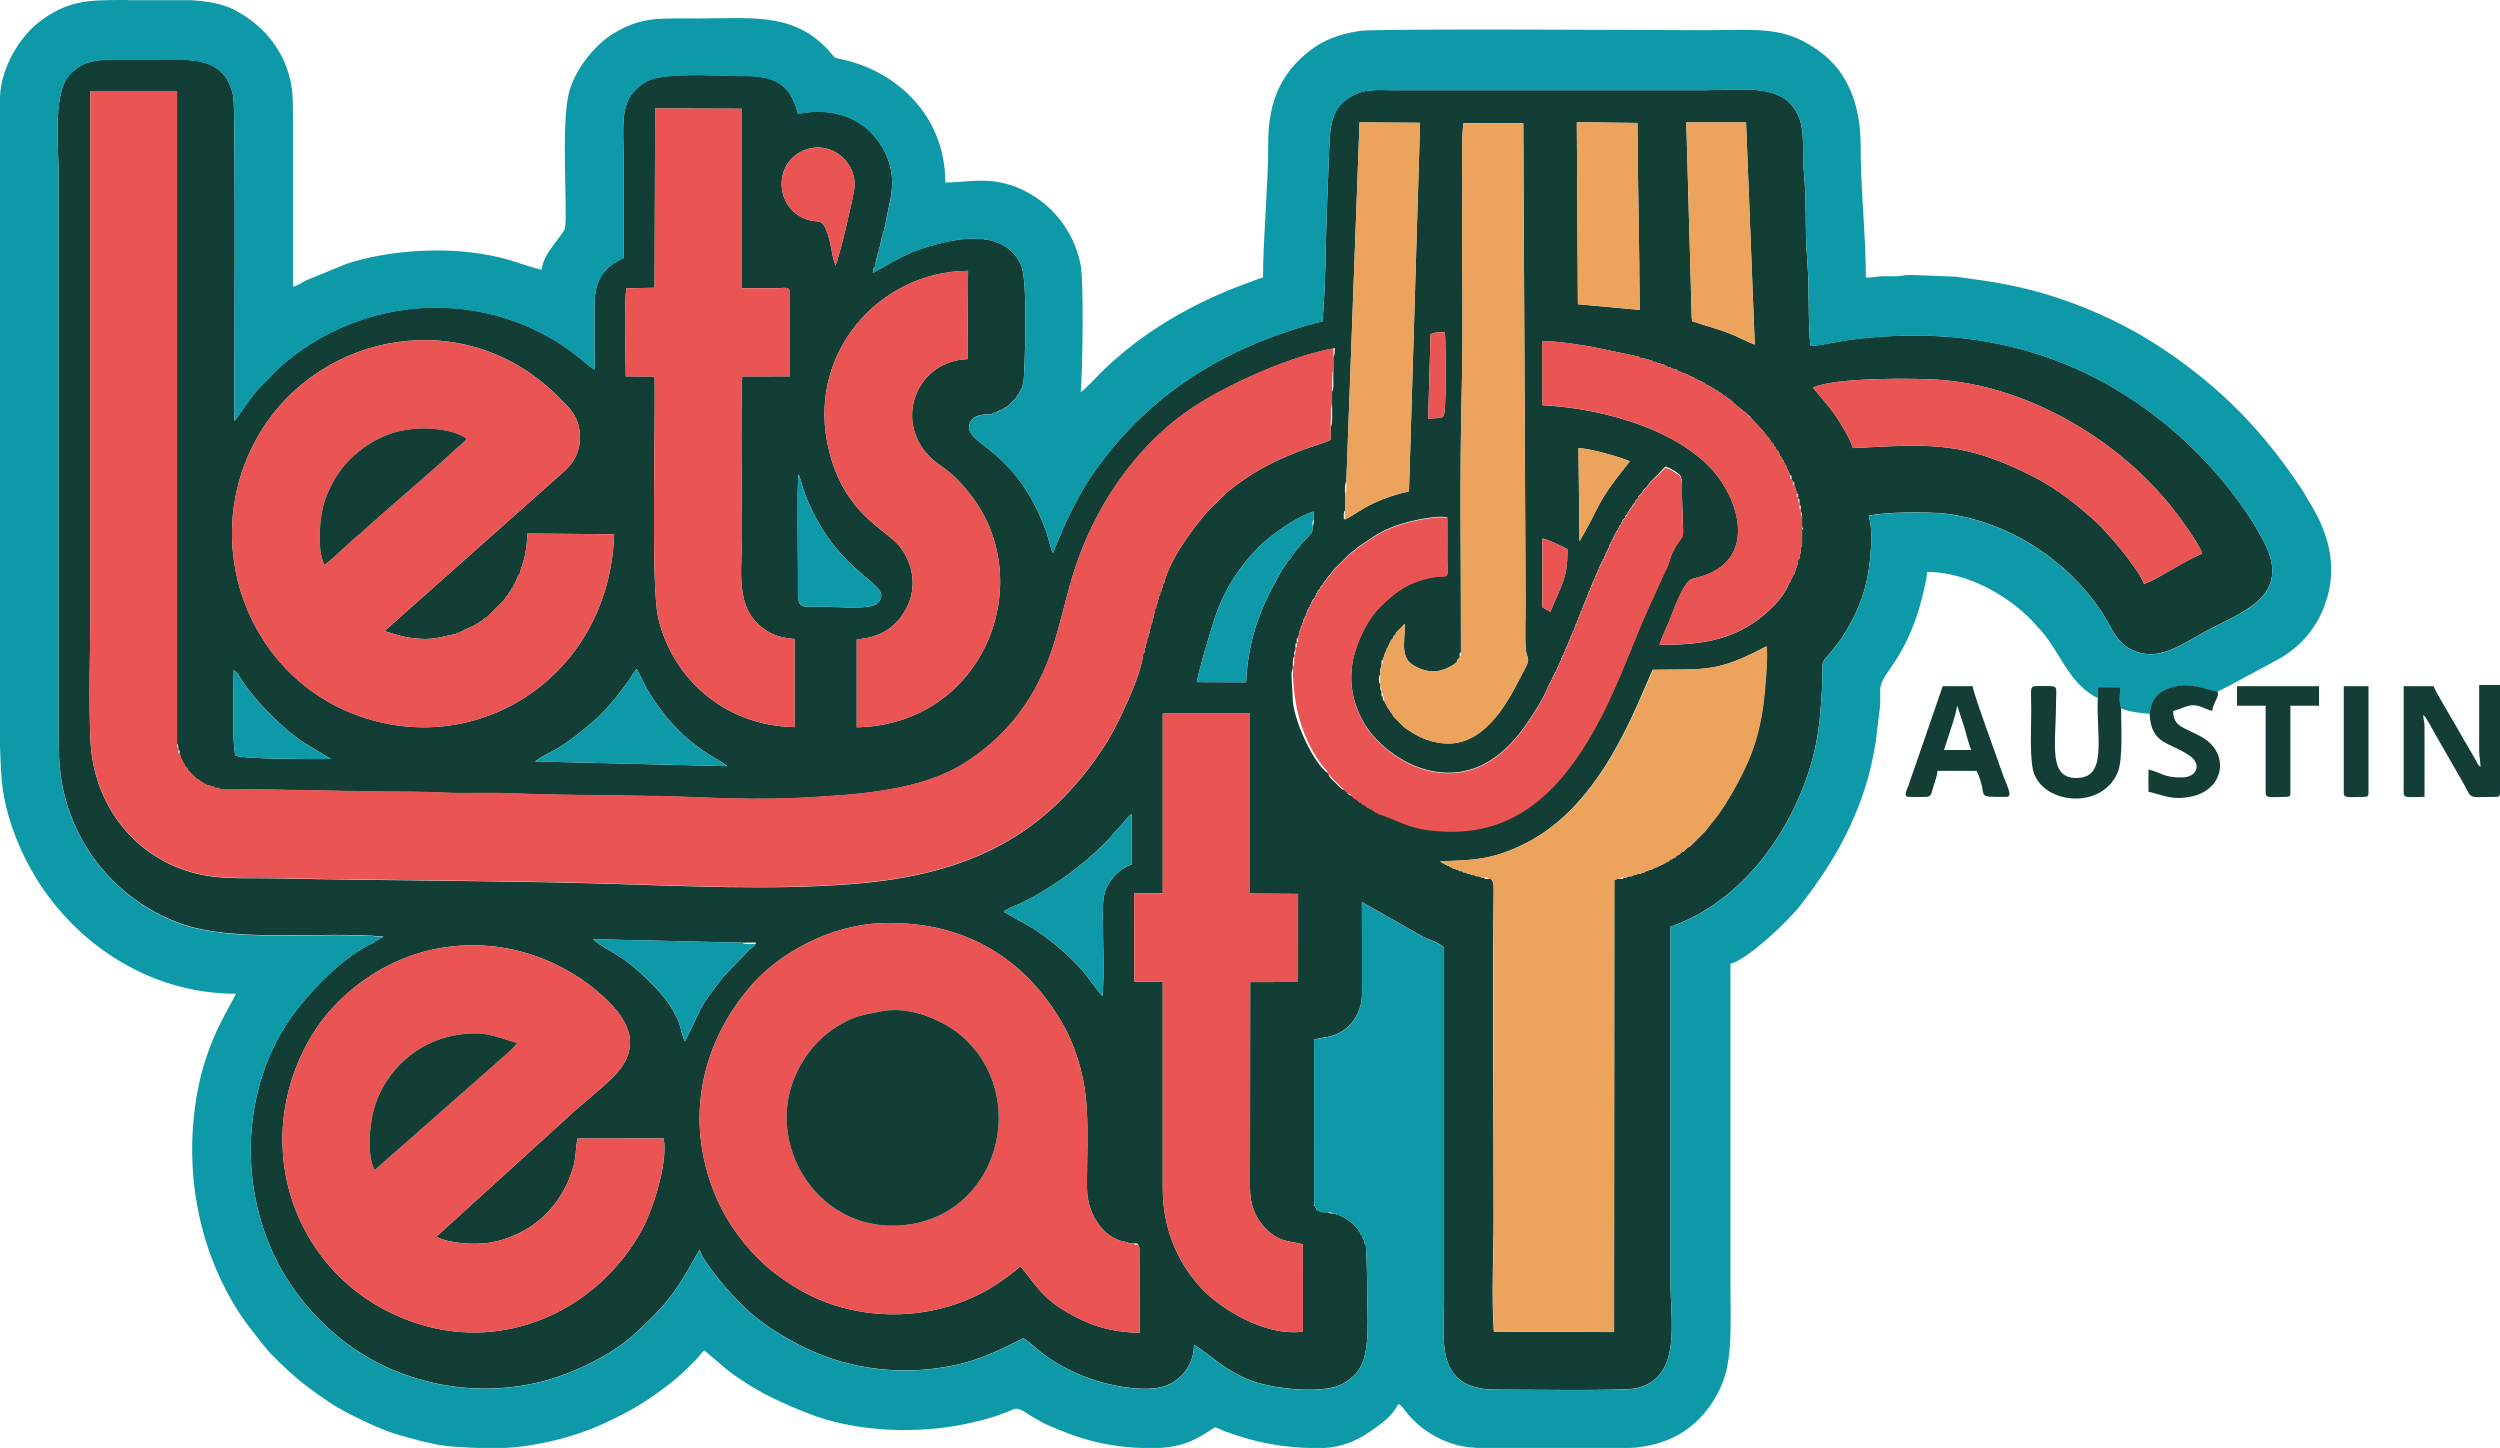 <?xml version="1.0" encoding="UTF-8"?> <svg xmlns="http://www.w3.org/2000/svg" xmlns:xlink="http://www.w3.org/1999/xlink" xmlns:xodm="http://www.corel.com/coreldraw/odm/2003" xml:space="preserve" width="188.918mm" height="109.415mm" version="1.1" style="shape-rendering:geometricPrecision; text-rendering:geometricPrecision; image-rendering:optimizeQuality; fill-rule:evenodd; clip-rule:evenodd" viewBox="0 0 191.614 110.977"> <defs> <style type="text/css"> .fil2 {fill:#EA5453} .fil3 {fill:#ECA35C} .fil1 {fill:#0E99A9} .fil0 {fill:#123E35} </style> </defs> <g id="Layer_x0020_1">  <g id="_850112544"> <path class="fil0" d="M86.426 95.207l0.1 0.1 0.399 0c0.482,0.002 0.186,-0.005 0.299,0.102 0.147,0.177 0.03,-0.056 0.105,0.218l0.027 6.528c-2.361,-0.055 -3.923,-0.617 -5.592,-1.588 -2.058,-1.198 -2.561,-2.373 -3.566,-3.516 -0.32,0.369 -1.466,1.162 -2.065,1.538 -4.218,2.649 -9.884,2.862 -14.31,0.561 -0.81,-0.421 -1.528,-0.899 -2.199,-1.39 -2.009,-1.47 -3.775,-3.72 -4.776,-6.101 -2.487,-5.918 -1.04,-11.938 2.915,-16.326 1.975,-2.191 5.772,-4.46 9.899,-4.58 6.433,-0.188 11.047,2.877 13.845,7.817 0.819,1.446 1.499,3.52 1.711,5.479 0.238,2.203 0.075,4.809 0.098,7.069 0.021,2.091 1.439,3.965 3.11,4.09zm-35.557 -7.946l0 0c0.349,1.99 -0.923,5.636 -1.65,6.971 -3.241,5.959 -10.228,9.469 -17.229,7.21 -9.248,-2.985 -13.131,-13.458 -8.178,-21.941 1.808,-3.097 5.557,-6.218 10.356,-6.903 5.512,-0.786 10.086,1.705 12.592,4.291 1.831,1.889 2.166,3.757 0.2,5.701 -0.841,0.832 -2.497,2.153 -3.446,3.042l-10.07 9.156c1.07,0.561 3.026,0.636 4.116,0.451 3.158,-0.538 5.569,-2.807 6.398,-5.873 0.201,-0.744 0.154,-1.412 0.308,-2.103l6.603 -0.002zm38.252 -32.571l0 0 0 13.774 -2.193 0 0.012 6.764 2.18 -0 0 15.889c0,3.442 1.452,6.066 3.106,7.772 1.268,1.308 4.641,3.575 7.639,3.174l-0.002 -6.695c-0.967,-0.26 -1.833,-0.114 -2.931,-1.287 -0.686,-0.733 -1.125,-1.671 -1.125,-3.064l0.015 -15.747 3.667 -0.002 0.003 -6.755 -3.685 -0.026 0 -13.797 -6.687 0.001zm-32.236 17.562l0 0 -11.464 -0.265c1.354,1.08 2.042,0.977 4.28,3.16 0.933,0.91 1.846,1.965 2.342,3.244 0.144,0.37 0.253,1.108 0.448,1.432 1.409,-2.748 0.875,-2.308 2.981,-4.989l1.956 -2.034c0.246,-0.224 0.29,-0.175 0.482,-0.447 0.054,-0.185 -0.007,-0.094 -0.407,-0.105 -0.197,-0.005 -0.415,0.005 -0.617,0.003zm20.023 -2.393l0 0c0.019,0.017 0.05,0.015 0.06,0.048l2.187 1.234c1.41,0.924 2.635,1.949 3.77,3.211 0.491,0.546 1.092,1.506 1.586,1.994 0.134,-1.871 0.022,-4.171 0.02,-6.087 -0.001,-1.112 -0.023,-1.797 0.49,-2.605 0.347,-0.547 0.995,-1.169 1.706,-1.386l-0.007 -3.897c-0.407,0.371 -0.574,0.667 -0.993,1.101 -0.385,0.398 -0.647,0.751 -1.046,1.151 -1.76,1.759 -3.979,3.391 -6.259,4.516 -0.493,0.243 -1.069,0.426 -1.514,0.721zm-35.899 -11.498l0 0c1.292,-0.948 1.426,-0.479 4.436,-3.037 0.965,-0.821 1.831,-1.925 2.61,-2.977 0.263,-0.356 0.449,-0.737 0.747,-1.082l0.316 0.623c0.571,1.267 1.644,2.776 2.548,3.73 2.04,2.155 3.62,2.64 4.086,3.106l-14.742 -0.364zm-22.958 -0.449l0 0c-0.287,-0.845 -0.137,-5.294 -0.137,-6.579l0.308 0.304c0.029,0.038 0.105,0.166 0.154,0.247 1.061,1.73 3.183,3.863 4.808,4.971l2.189 1.319c-1.241,0.009 -6.669,0.028 -7.322,-0.262zm112.69 5.76l0 0 -0.105 0.1 -0.1 0.1 -0.1 0.1 -0.1 0.1 -0.1 0.1 -0.1 0.1 -0.1 0.1 -0.1 0.1 -0.1 0.1 -0.1 0.1 -0.1 0.1 -0.1 0.101 -0.2 0.1 -0.1 0.099 -0.1 0.1 -0.1 0.101 -0.1 0 -0.1 0.099 -0.1 0.101 -0.2 0.099 -0.1 0.099 -0.1 0.101 -0.1 0 -0.1 0.099 -0.1 0 -0.1 0.1 -0.1 0.1 -0.1 0 -0.1 0.101 -0.1 0 -0.1 0.099 -0.1 0 -0.1 0.1 -0.1 0 -0.1 0.1 -0.1 0 -0.2 0.099 -0.2 0.1 -0.1 0 -0.2 0.099 -0.1 0 -0.1 0.1 -0.1 0 -0.2 0.101 -0.2 0.001 -0.2 0.1 -0.1 0 -0.2 0.098 -0.2 0.001 -0.199 0.1 -0.2 -0.001c-0.11,0.102 0.175,0.1 -0.299,0.1l-0.2 0 -0.213 0.1 -0.022 34.63 -9.211 -0.034c-0.19,-2.628 -0.017,-5.945 -0.017,-8.648 0,-8.213 -0.095,-16.878 0.002,-25.052 0.01,-0.867 -0.071,-0.694 -0.084,-0.821 -0.004,-0.037 -0.02,-0.047 -0.035,-0.067l-0.1 -0.108 -0.2 0.001c-0.472,-0.002 -0.19,0.001 -0.299,-0.1l-0.2 0 -0.2 -0.1 -0.2 -0.001 -0.2 -0.099 -0.2 0 -0.1 -0.101 -0.2 0.001 -0.1 -0.099 -0.2 -0.001 -0.1 -0.099 -0.2 -0.001 -0.1 -0.1 -0.1 0 -0.2 -0.099 -0.1 0 -0.1 -0.1 -0.1 0 -0.1 -0.099 -0.1 0 -0.1 -0.1 -0.1 0 -0.1 -0.1 -0.1 0 -0.1 -0.118c-0.043,-0.036 -0.352,-0.038 0.19,-0.051 2.278,-0.057 3.797,-0.151 6.067,-1.259 4.293,-2.095 6.851,-6.411 8.769,-10.694 0.412,-0.92 0.768,-1.785 1.178,-2.712 4.132,-0.049 4.942,0.202 8.709,-1.796 0.131,0.823 -0.114,3.558 -0.24,4.473 -0.391,2.845 -1.12,4.538 -2.475,6.908 -0.299,0.522 -0.602,0.995 -0.935,1.464 -0.304,0.428 -0.755,0.919 -0.999,1.291zm-23.058 -7.884l0 0c0.808,0.524 1.298,0.884 2.478,1.117 3.001,0.593 4.879,-2.086 6.187,-4.631 0.204,-0.398 0.415,-0.783 0.615,-1.186 0.351,-0.712 0.034,-0.604 -0.021,-1.384 -0.079,-1.129 -0.004,-2.532 -0.013,-3.697l-0.175 -36.556 -4.579 -0.014c-0.183,0.904 -0.075,3.946 -0.088,5.034 -0.061,5.063 0.078,10.226 -0.05,15.265 -0.171,6.717 -0.049,13.529 -0.063,20.263 -0.1,0.108 -0.1,-0.172 -0.098,0.299l0 0.1 -0.101 0.1 -0.1 0.1 0 0.1 -0.1 0.1 -0.1 0.1c-0.918,0.596 -1.836,0.819 -3.046,0.151 -1.109,-0.611 -0.781,-1.665 -0.747,-3.145 -0.089,-0.148 -0.009,-0.149 -0.099,0l-0.1 0.1 -0.1 0.1 -0.1 0.1 -0.1 0.1 -0.1 0.1 -0.1 0.1 0 0.1 -0.1 0.1 -0.101 0.1 0 0.1 -0.098 0.1 -0.1 0.1 0 0.1 -0.1 0.1 0 0.1 -0.1 0.1 0 0.1 -0.1 0.1 0 0.1 -0.099 0.2 -0.101 0.2 0 0.1 -0.099 0.2 0 0.1c-0.102,0.11 -0.1,-0.174 -0.1,0.299l0 0.1 -0.096 0.303c-0.01,0.066 -0.004,0.223 -0.004,0.296l0 0.1c-0.076,0.12 -0.049,-0.003 -0.086,0.226 -0.016,0.096 -0.016,0.057 -0.012,0.165 0.022,0.537 -0.011,0.135 0.098,0.308l-0 0.2c0.001,0.141 -0.001,0.14 0.028,0.273 0.003,0.016 0.03,0.08 0.033,0.067 0.003,-0.013 0.028,0.039 0.041,0.059l0 0.1c-0.001,0.474 -0.003,0.19 0.099,0.299 0,0.474 -0.002,0.189 0.1,0.299l0.1 0.2 0.1 0.2 0.1 0.2 0.1 0.1 0.1 0.2 0.1 0.1 0.1 0.2 0.1 0.1 0.1 0.1 0.1 0.1 0.1 0.1 0.1 0.1 0.1 0.1 0.1 0.1 0.1 0.1 0.1 0.1zm-46.486 -19.453l0 0c0.189,0.404 0.319,1.063 0.511,1.556 2.566,6.572 7.094,6.808 5.513,8.374 -0.477,0.473 -3.089,0.242 -3.95,0.242 -2.249,0 -2.112,0.279 -2.112,-1.997 0,-1.382 -0.075,-7.321 0.037,-8.175zm57.024 4.942l0 0c0.289,0.01 1.679,0.659 1.917,0.822 0.012,2.212 -0.386,2.544 -1.306,4.793l-0.622 -0.358 0.01 -5.258zm-12.535 21.098l0 0 -0.1 -0.099 -0.1 0 -0.1 -0.1 -0.2 -0.1 -0.1 -0.1 -0.1 0 -0.1 -0.099 -0.1 0 -0.1 -0.101 -0.1 -0.099 -0.1 0 -0.1 -0.101 -0.1 -0.098 -0.1 0 -0.1 -0.102 -0.1 -0.1 -0.2 -0.1 -0.1 -0.1 -0.1 -0.1c-0.285,-0.068 -0.15,0.015 -0.299,-0.2l-0.1 -0.1 -0.1 -0.1c-0.355,-0.095 -0.482,-0.332 -0.724,-0.574 -0.241,-0.241 -0.479,-0.368 -0.574,-0.724 -1.063,-0.712 -2.515,-3.79 -2.696,-5.488l-0.106 -2.005c0.001,-0.064 0.004,-0.23 0.012,-0.287l0.064 -0.235c0.005,-0.016 0.017,-0.048 0.03,-0.069l0 -0.1c0,-0.108 -0.012,-0.306 -0.003,-0.403 0.021,-0.229 -0.018,0.027 0.023,-0.176 0.044,-0.215 0.004,-0.1 0.079,-0.219l0 -0.1c0,-0.053 -0.001,-0.166 0.007,-0.193 0.052,-0.179 0.028,-0.108 0.093,-0.206l-0.001 -0.2c0.003,-0.468 0.001,-0.191 0.1,-0.299l0 -0.1c0.002,-0.466 0.001,-0.192 0.099,-0.299l0 -0.1 0.1 -0.2 0.001 -0.2 0.1 -0.2 0 -0.1 0.1 -0.2 0 -0.1 0.1 -0.1 -0.001 -0.2 0.1 -0.1 0 -0.1 0.099 -0.1 0 -0.1 0.1 -0.2 0 -0.1 0.1 -0.1 0 -0.1 0.1 -0.1 0 -0.1 0.1 -0.1 0 -0.1 0.099 -0.1 0 -0.1 0.101 -0.1 0.099 -0.1 0 -0.1 0.099 -0.1 0 -0.1 0.1 -0.1 0 -0.1 0.1 -0.1 0.099 -0.1 0 -0.1 0.101 -0.1 0.099 -0.1 0.1 -0.2 0.104 -0.1 0.194 -0.299 0.111 -0.1 0.379 -0.499 0.111 -0.1 0.1 -0.1 0.1 -0.1 0.1 -0.1 0.1 -0.1 0.1 -0.1 0.1 -0.1 0.1 -0.1 0.1 -0.1 0.1 -0.1 0.1 -0.1 0.1 -0.101 0.399 -0.283 0.1 -0.122c1,-0.648 1.631,-1.209 2.984,-1.698 0.786,-0.284 2.925,-0.839 3.958,-0.646 0.015,1.014 0.003,2.035 0.003,3.049 0.001,2.035 0.255,1.216 -1.369,1.579 -1.766,0.395 -2.681,1.146 -3.825,2.265 -0.821,0.803 -1.721,2.482 -2.036,4.049 -0.381,1.897 0.102,3.589 0.92,4.945 1.185,1.965 4.636,4.591 8.294,3.374 1.509,-0.502 2.662,-1.608 3.479,-2.603 0.529,-0.645 2.068,-2.915 2.261,-3.729l0.099 -0.1 0 -0.1 0.101 -0.1 0 -0.1 0.099 -0.1 0 -0.1 0.1 -0.1 0 -0.1 0.099 -0.1 0 -0.1 0.1 -0.1 0 -0.1 0.1 -0.1 0 -0.1 0.099 -0.1 0 -0.1 0.102 -0.2 0.099 -0.2 0 -0.1 0.099 -0.1 0 -0.1 0.099 -0.1 0 -0.1 0.101 -0.2 0 -0.1 0.1 -0.1 0 -0.1 0.099 -0.1 0 -0.1 0.099 -0.2 0 -0.1 0.1 -0.1 0 -0.1 0.101 -0.2 0.099 -0.2 0 -0.1 0.1 -0.1 0 -0.1 0.1 -0.2 0 -0.1 0.1 -0.1 0 -0.1 0.099 -0.2 0 -0.1 0.1 -0.1 0 -0.1 0.1 -0.2 0 -0.1 0.1 -0.1 0 -0.1 0.1 -0.2 0 -0.1 0.1 -0.1 0 -0.1 0.1 -0.2 0 -0.1 0.1 -0.1 0 -0.1 0.1 -0.2 0 -0.1 0.1 -0.1 0 -0.1 0.1 -0.2 0 -0.1 0.1 -0.1 0 -0.1 0.101 -0.2 0.099 -0.2 0 -0.1 0.1 -0.1 0 -0.1 0.1 -0.1 0 -0.1 0.099 -0.2 0 -0.1 0.1 -0.1 0 -0.1 0.1 -0.1 0 -0.1 0.1 -0.1 0 -0.1 0.099 -0.1 0 -0.1 0.101 -0.1 0 -0.1 0.1 -0.2 0.1 -0.2 0.099 -0.2 0 -0.1 0.1 -0.1 0 -0.1 0.1 -0.1 0 -0.1 0.1 -0.1 0 -0.1 0.1 -0.1 0 -0.1 0.099 -0.1 0 -0.1 0.101 -0.1 0.1 -0.2 0.1 -0.2 0.099 -0.1 0 -0.1 0.1 -0.1 0 -0.1 0.101 -0.1 0.099 -0.1 0 -0.1 0.101 -0.1 0.099 -0.1 0 -0.1 0.1 -0.1 0.1 -0.2 0.1 -0.1 0.1 -0.2 0.1 -0.1 0.1 -0.1 0 -0.1 0.1 -0.1 0.099 -0.1 0 -0.1 0.1 -0.1 0.1 -0.1 0.099 -0.1 0.1 -0.2 0.1 -0.1 0.1 -0.1 0.099 -0.1 0.299 -0.399 0.101 -0.1 0.1 -0.1 0.1 -0.1 0.107 -0.1 0.692 -0.717c0.281,0.053 0.903,0.426 1.093,0.622 0.27,0.28 0.169,1.095 0.178,1.492 0.107,4.381 0.319,2.396 -0.693,4.368 -0.2,0.39 -0.22,0.758 -0.459,1.238 -0.372,0.748 -0.68,1.501 -1.036,2.259 -1.423,3.032 -2.537,6.363 -4.075,9.297 -2.507,4.781 -5.908,8.729 -11.575,8.623 -3.085,-0.058 -3.76,-0.845 -5.389,-1.334zm-5.484 -21.158l0 0c0.308,-0.464 0.39,-0.158 0.399,-0.898 0.056,-0.093 0.046,-0.027 0.087,-0.208 0.014,-0.062 0.01,-0.222 0.01,-0.291l-0.001 -0.616c-1.063,0.276 -2.765,1.475 -3.462,2.044 -0.947,0.773 -1.813,1.767 -2.58,2.912 -0.744,1.112 -1.289,2.323 -1.726,3.762 -0.406,1.338 -0.921,3.012 -1.205,4.362l3.782 0.012c0.185,-3.81 1.382,-6.2 2.795,-8.684l0.1 -0.1 0.1 -0.2 0.099 -0.1 0.099 -0.2 0.099 -0.1 0.102 -0.1 0.098 -0.2 0.105 -0.1 0.196 -0.299 0.098 -0.1 0.103 -0.1 0.295 -0.399 0.101 -0.1 0.1 -0.1 0.1 -0.1 0.105 -0.1zm20.781 -6.864l0 0 0.078 7.139c1.844,-3.168 1.142,-2.744 3.857,-6.137 -0.694,-0.311 -3.105,-1.012 -3.935,-1.002zm-86.055 14.248l0 0c-0.684,0.074 -1.503,0.456 -2.763,0.359 -1.201,-0.092 -1.676,-0.277 -2.698,-0.587l13.6 -12.088c0.7,-0.589 1.452,-1.486 1.38,-2.957 -0.072,-1.474 -0.904,-2.15 -1.584,-2.84 -7.141,-7.249 -18.271,-5.023 -22.911,2.642 -4.963,8.2 -1.069,19.047 8.116,21.933 9.132,2.87 18.67,-3.592 19.002,-14.118l-6.654 -0.049c-0.001,0.569 -0.087,1.172 -0.177,1.641 -0.116,0.602 -0.305,0.978 -0.422,1.474l-0.099 0.1 -0.3 0.699 -0.1 0.1 0 0.1 -0.1 0.1 -0.099 0.2 -0.1 0.1 -0.098 0.2 -0.102 0.1 -0.195 0.299 -0.103 0.1 -0.103 0.1 -0.795 0.796 -0.1 0.102 -0.1 0.1 -0.1 0.099 -0.2 0.1 -0.1 0.101 -0.1 0.099 -0.1 0 -0.1 0.1 -0.1 0.099 -0.1 0 -0.1 0.099 -0.898 0.399 -0.1 0.1 -0.1 0 -0.1 0.099 -0.2 -0 -0.1 0.1zm74.718 -22.987l0 0c0.318,-0.157 0.729,-0.161 1.102,-0.138 0.061,0.825 0.131,6.055 -0.109,6.403 -0.133,0.137 -0.021,0.071 -0.272,0.136 -0.06,0.016 -0.213,0.03 -0.281,0.036 -0.193,0.019 -0.425,0.029 -0.626,0.044l0.185 -6.481zm15.999 1.73l0 0 -3.545 -0.745c-1.163,-0.191 -2.708,-0.458 -3.876,-0.451l-0.005 4.911c4.686,0.23 11.196,1.993 13.764,5.916 1.484,2.267 1.976,5.35 -0.526,6.76 -0.67,0.377 -0.971,0.417 -1.756,0.639 -0.692,0.196 -1.464,2.527 -1.758,3.234 -0.228,0.549 -0.593,1.243 -0.74,1.82 2.42,0 4.338,-0.187 6.23,-1.121 1.395,-0.689 3.193,-2.225 3.69,-3.597l0.099 -0.1 0.1 -0.299 0.1 -0.1 0 -0.1 0.1 -0.1c0.092,-0.412 0.268,-0.646 0.299,-1.098l0.1 -0.1 -0 -0.299 0.1 -0.1 0 -0.399 0.1 -0.2 -0.001 -1.198c0.138,-0.149 0.141,-0.046 0.001,-0.2l-0.001 -0.798c-0,-0.14 0.001,-0.141 -0.027,-0.273 -0.003,-0.016 -0.029,-0.03 -0.033,-0.067 -0.003,-0.035 -0.027,-0.039 -0.04,-0.059l-0 -0.2c-0.002,-0.465 -0.001,-0.192 -0.099,-0.299l-0 -0.2c-0.003,-0.471 0,-0.19 -0.101,-0.299l0 -0.1c-0.001,-0.467 -0.001,-0.192 -0.099,-0.299l0 -0.1 -0.1 -0.2 0 -0.1 -0.101 -0.2c0,-0.474 0.002,-0.189 -0.1,-0.299l-0.1 -0.2c0,-0.474 0.002,-0.189 -0.1,-0.299l-0.1 -0.2 -0.1 -0.2 -0.099 -0.2 0 -0.1 -0.1 -0.1 0 -0.1 -0.1 -0.1 0 -0.1 -0.101 -0.1 -0.1 -0.2 -0.099 -0.1 0 -0.1 -0.1 -0.1 0 -0.1 -0.1 -0.1 -0.099 -0.1 0 -0.1 -0.1 -0.1 -0.099 -0.1 0 -0.1 -0.101 -0.1 -0.098 -0.1 -0.101 -0.2 -0.101 -0.1 -0.1 -0.1c-0.391,-0.599 -0.917,-0.99 -1.285,-1.497l-0.112 -0.104 -1.098 -0.894 -0.1 -0.099 -0.1 -0.1 -0.1 -0.101 -0.2 -0.099 -0.1 -0.099 -0.1 -0.1 -0.1 0 -0.1 -0.099 -0.1 -0.101 -0.2 -0.099 -0.1 -0.1 -0.1 0 -0.1 -0.099 -0.1 -0.101 -0.1 0 -0.1 -0.1 -0.1 0 -0.1 -0.1 -0.1 0 -0.1 -0.099 -0.1 -0.101 -0.1 0 -0.1 -0.101 -0.1 0 -0.1 -0.099 -0.1 0 -0.1 -0.1 -0.1 0 -0.1 -0.099 -0.1 0 -0.1 -0.1 -0.1 0 -0.1 -0.099c-0.279,-0.079 -0.322,-0.135 -0.599,-0.2l-0.1 -0.1 -0.1 0 -0.1 -0.1 -0.399 -0.099 -0.1 -0.101 -0.2 0.001 -0.1 -0.1 -0.1 0 -0.1 -0.099 -0.2 -0 -0.1 -0.1 -0.2 0 -0.1 -0.1 -0.2 0 -0.1 -0.1 -0.2 -0 -0.1 -0.1 -0.599 -0.099 -0.1 -0.1zm13.316 2.372l0 0c1.528,-0.794 8.014,-0.761 10.038,-0.578 6.796,0.612 13.6,4.771 17.611,9.937 0.441,0.568 1.975,2.608 2.178,3.366 -0.559,0.194 -1.676,0.847 -2.24,1.16 -0.523,0.289 -1.684,1.014 -2.218,1.151 -0.448,-1.223 -2.827,-3.954 -3.605,-4.68 -1.216,-1.134 -3.011,-2.582 -4.788,-3.496 -5.502,-2.83 -8.122,-2.522 -13.922,-2.23 -0.22,-0.786 -0.961,-1.934 -1.369,-2.537 -0.54,-0.798 -1.558,-1.894 -1.684,-2.091zm-88.748 -21.405l0 0 -0.042 13.745 -2.148 0.041c-0.224,0.893 -0.06,5.48 -0.06,6.753l2.202 0.005c0.102,3.746 -0.307,15.946 0.283,18.496 1.047,4.525 4.969,8.274 10.451,8.381l0.001 -6.755c-1.002,-0.099 -1.554,-0.233 -2.273,-0.721 -2.357,-1.603 -1.756,-4.468 -1.756,-7.338 0,-3.967 -0.121,-8.125 0.009,-12.068l3.664 -0.005 0.004 -6.489c-0.075,-0.415 -0.447,-0.271 -0.97,-0.264 -0.901,0.011 -1.807,0.001 -2.708,0.001l-0.002 -13.759 -6.657 -0.023zm15.452 40.684l0 0 0 6.75c9.736,-0.197 14.015,-11.156 8.663,-17.9 -1.738,-2.19 -2.254,-1.919 -3.255,-3.034 -2.507,-2.794 -0.737,-7.149 3.078,-7.286l0.047 -6.766c-6.795,0.028 -12.51,6.387 -10.655,13.798 1.205,4.816 4.19,5.904 5.337,7.241 0.995,1.161 1.493,3.029 0.624,4.753 -0.677,1.343 -1.835,2.324 -3.839,2.444zm36.528 -20.551l0 0c-0.001,0.268 -0,0.534 0.002,0.802 0.003,0.297 0.033,0.58 -0.102,0.795l-0 0.998c-0.001,0.358 0.077,1.415 -0.1,1.697l-0.017 0.989c-0.664,0.3 -1.54,0.531 -2.204,0.784 -2.27,0.864 -3.866,1.731 -5.69,3.19l-1.509 1.481c-1.196,1.385 -2.942,3.721 -3.354,5.531l-0.1 0.1 0 0.2 -0.1 0.1 0 0.2 -0.1 0.1 0.001 0.2 -0.1 0.1 -0 0.2 -0.1 0.1 0 0.2 -0.1 0.2 0 0.2 -0.1 0.1 0 0.2 -0.1 0.2 -0 0.2 -0.099 0.2 -0.001 0.2 -0.1 0.2 0.001 0.2 -0.099 0.1 -0.001 0.299 -0.099 0.1 -0.001 0.2 -0.1 0.2 0 0.2 -0.101 0.2 0 0.2 -0.1 0.1 0.001 0.299 -0.1 0.1c-0.122,1.615 -1.959,5.526 -2.943,7.035 -4.458,6.832 -10.252,9.892 -19.312,10.611 -6.386,0.507 -13.138,0.138 -19.565,-0.04 -8.165,-0.227 -16.381,-0.216 -24.541,-0.387 -1.494,-0.031 -3.395,0.041 -4.824,-0.123 -5.438,-0.626 -9.255,-5.013 -9.503,-10.428 -0.146,-3.199 -0.013,-6.726 -0.013,-9.96 0,-13.262 0,-26.523 0,-39.825l6.65 0.002 -0.001 50.002c0.013,0.02 0.037,0.024 0.041,0.059 0.003,0.037 0.029,0.051 0.033,0.067 0.028,0.133 0.027,0.132 0.027,0.273l0 0.1c0.101,0.109 0.099,-0.172 0.099,0.299l0.101 0.2 0 0.1 0.099 0.2 0.1 0.2 0.101 0.1 0 0.1 0.099 0.1 0.101 0.1 0 0.1 0.098 0.1 0.1 0.1 0.1 0.1 0.1 0.1 0.1 0.1 0.1 0.1 0.1 0.099 0.2 0.1 0.1 0.099 0.2 0.1 0.1 0.1 0.1 0 0.1 0.1 0.2 0 0.1 0.1 0.2 -0 0.1 0.1 0.299 -0 0.1 0.101c4.955,-0.004 9.908,0.196 14.87,0.199 1.244,0.001 2.441,0.102 3.692,0.1 1.255,-0.002 2.546,-0.029 3.796,0.022 4.808,0.198 10.066,0.102 14.7,0.32 2.357,0.111 5.099,0.134 7.453,0.017 4.529,-0.225 9.173,-0.571 12.432,-2.594 2.901,-1.801 5.286,-4.444 6.689,-8.381 0.669,-1.878 1.094,-3.962 1.675,-5.912 1.574,-5.281 4.882,-10.184 9.414,-13.138 2.684,-1.75 7.37,-3.83 10.606,-4.413 0.173,-0.108 0.1,-0.015 0.102,0.247 0.001,0.132 0.003,0.061 -0.017,0.164 -0.044,0.236 -0.006,0.111 -0.084,0.236l0 1.098zm-38.157 -8.097l0 0c-0.329,-0.814 -0.326,-1.935 -0.778,-2.873 -0.339,-0.703 -0.549,-0.402 -1.283,-0.611 -2.51,-0.713 -2.832,-4.24 -0.425,-5.307 2.044,-0.906 4.178,0.81 3.929,2.912 -0.092,0.774 -1.19,5.406 -1.443,5.878zm56.818 -10.979l0 0 4.649 0.056 0.032 3.451 0.111 7.485 -0.003 0.299 0.033 3.093 -4.738 -0.432 -0.083 -13.952zm-17.764 30.448l0 0c-0.121,-0.185 -0.075,0.255 -0.099,-0.303 -0.005,-0.107 -0.004,-0.069 0.012,-0.164 0.038,-0.23 0.01,-0.105 0.087,-0.227l-0.001 -1.297c0.001,-0.141 -0.014,-0.374 -0.003,-0.503 0.019,-0.221 -0.017,0.021 0.024,-0.176 0.044,-0.214 0.004,-0.1 0.079,-0.219l1.012 -27.547 4.643 0.031 -0.851 28.253c-0.999,0.214 -1.786,0.489 -2.679,0.889 -0.874,0.392 -1.519,0.92 -2.224,1.264zm29.514 -14.24l0 0c-1.121,-0.443 -2.046,-0.647 -2.631,-0.866 -0.379,-0.142 -0.244,0.035 -0.31,-0.362l-0.418 -14.967 4.582 -0.001 0.666 17.035c-0.585,-0.219 -1.196,-0.564 -1.89,-0.838zm-103.864 46.581l0 0 -0.1 0.099c-2.04,0.855 -4.53,3.365 -5.915,5.161 -4.572,5.932 -4.616,14.797 -0.475,20.988 1.083,1.619 2.45,3.099 3.982,4.301 4.234,3.325 9.992,4.523 15.289,3.183 2.541,-0.643 5.509,-2.12 7.277,-3.795 1.029,-0.974 1.735,-1.614 2.664,-2.823 0.43,-0.559 0.749,-1.078 1.117,-1.68l1.039 -1.802c0.435,1.21 2.397,3.397 3.454,4.418 1.514,1.463 4.057,3.01 6.44,3.842 2.507,0.875 5.224,1.192 8.049,0.85 2.954,-0.358 4.618,-1.199 6.878,-2.337 1.012,0.683 1.224,1.172 2.916,2.11 1.152,0.638 2.239,1.081 3.667,1.421 1.262,0.301 3.268,0.576 4.464,0.065 1.101,-0.47 2.013,-1.575 2.028,-3.08 0.905,0.465 2.154,1.845 4.223,2.677 1.556,0.626 4.348,0.944 6.164,0.642 0.986,-0.164 1.704,-0.712 2.175,-1.317 1.008,-1.295 0.708,-4.234 0.708,-6.277 0,-1.209 -0.035,-2.284 -0.1,-3.393l-0.1 -0.1 -0.001 -0.2 -0.1 -0.1 0 -0.1 -0.099 -0.1 0 -0.1 -0.101 -0.1 0 -0.1 -0.098 -0.1 -0.102 -0.1 0 -0.1 -0.097 -0.1 -0.1 -0.1 -0.1 -0.1 -0.1 -0.1 -0.1 -0.1 -0.1 -0.1 -0.2 -0.1 -0.1 -0.1 -0.2 -0.1 -0.2 -0.1 -0.199 -0.099 -0.1 0 -0.2 -0.099 -0.1 0c-0.048,-0 -0.171,-0.001 -0.193,-0.007 -0.177,-0.051 -0.11,-0.03 -0.206,-0.092l-0.499 -0 -0.2 -0.101 -0.201 -0.1 0 -0.1 -0.1 -0.1 0 -0.1c-0.135,0 -0.108,0.031 -0.068,-0.1l-0.005 -12.654c1.252,-0.216 1.759,-0.252 2.562,-0.926 0.552,-0.464 1.101,-1.413 1.108,-2.484 0.015,-2.369 -0.004,-4.746 -0.004,-7.116l4.661 2.652c0.383,0.203 1.442,0.529 1.637,0.868l0 27.046c0,2.99 -0.735,6.816 3.982,6.806 1.603,-0.003 9.902,0.12 10.787,-0.102 3.47,-0.87 2.585,-5.003 2.585,-8.202l0 -27.17c5.512,-1.909 9.35,-7.357 10.838,-12.691 0.492,-1.766 0.63,-3.212 0.754,-5.152 0.195,-3.034 -0.318,-1.959 0.914,-3.46 0.207,-0.252 0.443,-0.558 0.638,-0.86 0.8,-1.231 1.432,-2.498 1.83,-4.056 0.314,-1.228 0.627,-4.019 0.225,-5.274 1.039,-0.312 4.738,-0.317 5.913,-0.166 4.904,0.629 9.28,3.602 11.855,7.396 0.952,1.403 1.227,2.842 3.096,3.287 1.653,0.394 3.159,-0.667 4.756,-1.556 2.769,-1.542 6.906,-2.648 4.67,-6.965 -1.419,-2.74 -3.677,-5.448 -5.537,-7.238 -7.273,-7 -16.287,-9.617 -26.441,-8.217 -0.65,0.09 -2.319,0.467 -2.789,0.426 -0.129,-1.33 -0.127,-3.099 -0.143,-4.457 -0.018,-1.448 -0.197,-3.044 -0.201,-4.486 -0.004,-1.37 -0.033,-3.156 -0.161,-4.496 -0.142,-1.486 0.13,-3.033 -0.452,-4.267 -1.172,-2.482 -4.227,-1.883 -7.369,-1.883l-23.353 0c-1.766,0 -2.662,-0.185 -3.918,0.739 -0.955,0.702 -1.215,1.799 -1.27,3.42 -0.051,1.513 -0.111,3.019 -0.174,4.534 -0.121,2.913 -0.091,6.146 -0.355,9.011 -7.484,1.918 -13.212,5.585 -17.367,11.373 -1.367,1.903 -2.296,3.929 -3.291,6.397 -0.199,-0.415 -0.352,-1.206 -0.536,-1.708 -2.393,-6.545 -6.433,-6.607 -5.832,-8.249 0.225,-0.615 0.938,-0.679 1.706,-0.699l0.1 -0.1 0.2 0 0.1 -0.099 0.1 0 0.1 -0.102 0.1 0 0.1 -0.098 0.1 0 0.1 -0.099 0.2 -0.1 0.1 -0.099 0.1 -0.1 0.1 -0.1 0.1 -0.1 0.1 -0.1 0.1 -0.1 0.098 -0.1 0 -0.1 0.102 -0.1 0.099 -0.1 0 -0.1 0.099 -0.1 0 -0.1 0.101 -0.1 0 -0.2 0.1 -0.1c0.115,-1.254 0.354,-7.949 -0.172,-9.107 -1.25,-2.748 -4.645,-2.164 -7.081,-1.441 -1.913,0.568 -2.86,1.26 -4.287,2.033l0.064 -0.367 0.1 -0.1 0.001 -0.299 0.098 -0.1 -0.001 -0.2 0.102 -0.2 -0.001 -0.2 0.098 -0.2 0.001 -0.2 0.1 -0.2 0.001 -0.2 0.1 -0.2 -0.001 -0.2 0.1 -0.2 -0.001 -0.2 0.101 -0.2 -0.001 -0.2 0.098 -0.1c0.074,-1.554 1.486,-3.871 -0.674,-6.709 -1.145,-1.504 -3.25,-2.494 -6.022,-1.923 -0.681,-2.802 -2.462,-2.912 -4.578,-2.912 -1.739,0 -5.843,-0.301 -7.093,0.458 -2.072,1.258 -1.701,3.009 -1.701,5.897 0,2.536 0,5.072 0,7.607 -1.208,0.536 -2.143,1.456 -2.203,3.167 -0.061,1.757 -0.002,3.631 -0.002,5.401 -0.632,-0.392 -1.506,-1.304 -2.917,-2.16 -1.078,-0.653 -2.216,-1.216 -3.527,-1.662 -6.183,-2.104 -12.835,-0.611 -17.584,3.519 -0.498,0.433 -0.848,0.878 -1.298,1.295 -0.477,0.441 -0.813,0.907 -1.19,1.405l-1 1.412c-0.013,0.017 -0.04,0.046 -0.051,0.059 -0.011,0.014 -0.034,0.04 -0.052,0.059 -0.014,-1.056 0.099,-23.801 -0.079,-24.819 -0.561,-3.226 -3.5,-2.868 -5.513,-2.868 -1.364,0 -2.728,0.003 -4.092,-0.001 -1.391,-0.004 -2.278,0.381 -2.99,1.198 -1.241,1.425 -0.802,5.328 -0.802,7.584l0 41.616c0,2.953 -0.049,4.835 0.918,7.467 1.411,3.84 4.527,6.912 8.352,8.312 4.232,1.549 10.836,0.588 15.642,1.027 -0.245,0.134 -0.408,0.236 -0.661,0.361z"></path> <path class="fil1" d="M67.861 17.365l-0.098 0.1 0.001 0.2 -0.101 0.2 0.001 0.2 -0.1 0.2 0.001 0.2 -0.1 0.2 -0.001 0.2 -0.1 0.2 -0.001 0.2 -0.098 0.2 0.001 0.2 -0.102 0.2 0.001 0.2 -0.098 0.1 -0.001 0.299 -0.1 0.1 -0.064 0.367c1.427,-0.773 2.374,-1.464 4.287,-2.033 2.436,-0.724 5.831,-1.307 7.081,1.441 0.527,1.158 0.287,7.853 0.172,9.107l-0.1 0.1 -0 0.2 -0.101 0.1 0 0.1 -0.099 0.1 0 0.1 -0.099 0.1 -0.102 0.1 0 0.1 -0.098 0.1 -0.1 0.1 -0.1 0.1 -0.1 0.1 -0.1 0.1 -0.1 0.1 -0.1 0.099 -0.2 0.1 -0.1 0.099 -0.1 0 -0.1 0.098 -0.1 0 -0.1 0.102 -0.1 0 -0.1 0.099 -0.2 -0 -0.1 0.1c-0.768,0.02 -1.481,0.084 -1.706,0.699 -0.601,1.643 3.439,1.704 5.832,8.249 0.183,0.502 0.337,1.294 0.536,1.708 0.996,-2.468 1.925,-4.493 3.291,-6.397 4.155,-5.788 9.883,-9.455 17.367,-11.373 0.264,-2.865 0.234,-6.098 0.355,-9.011 0.063,-1.514 0.122,-3.021 0.174,-4.534 0.055,-1.621 0.316,-2.718 1.27,-3.42 1.256,-0.923 2.152,-0.739 3.918,-0.739l23.353 0c3.142,0 6.197,-0.599 7.369,1.883 0.583,1.234 0.31,2.782 0.452,4.267 0.128,1.34 0.157,3.126 0.161,4.496 0.004,1.442 0.183,3.038 0.201,4.486 0.017,1.359 0.014,3.128 0.143,4.457 0.47,0.041 2.139,-0.336 2.789,-0.426 10.154,-1.4 19.169,1.217 26.441,8.217 1.86,1.79 4.117,4.498 5.537,7.238 2.236,4.316 -1.901,5.423 -4.67,6.965 -1.597,0.889 -3.103,1.95 -4.756,1.556 -1.869,-0.445 -2.144,-1.884 -3.096,-3.287 -2.575,-3.794 -6.952,-6.767 -11.855,-7.396 -1.175,-0.151 -4.874,-0.146 -5.913,0.166 0.402,1.256 0.089,4.046 -0.225,5.274 -0.398,1.558 -1.03,2.825 -1.83,4.056 -0.196,0.301 -0.432,0.608 -0.638,0.86 -1.232,1.5 -0.719,0.425 -0.914,3.46 -0.124,1.94 -0.262,3.385 -0.754,5.152 -1.487,5.333 -5.326,10.781 -10.838,12.691l0 27.17c0,3.198 0.885,7.331 -2.585,8.202 -0.886,0.222 -9.184,0.099 -10.787,0.102 -4.716,0.01 -3.982,-3.817 -3.982,-6.806l0 -27.046c-0.195,-0.339 -1.254,-0.665 -1.637,-0.868l-4.661 -2.652c0,2.37 0.018,4.747 0.004,7.116 -0.007,1.071 -0.555,2.02 -1.108,2.484 -0.802,0.674 -1.309,0.71 -2.562,0.926l0.005 12.654 0.068 0.1 0 0.1 0.1 0.1 0 0.1 0.201 0.1 0.2 0.101 0.499 0c0.062,-0 0.156,-0.005 0.193,0.006 0.184,0.053 0.104,0.026 0.206,0.094l0.1 0 0.2 0.099 0.1 0 0.199 0.099 0.2 0.1 0.2 0.1 0.1 0.1 0.2 0.1 0.1 0.1 0.1 0.1 0.1 0.1 0.1 0.1 0.1 0.1 0.097 0.1 0 0.1 0.102 0.1 0.098 0.1 0 0.1 0.101 0.1 0 0.1 0.099 0.1 0 0.1 0.1 0.1 0.001 0.2 0.1 0.1c0.065,1.109 0.1,2.184 0.1,3.393 0,2.043 0.299,4.982 -0.708,6.277 -0.47,0.604 -1.189,1.152 -2.175,1.317 -1.816,0.302 -4.608,-0.015 -6.164,-0.642 -2.069,-0.833 -3.318,-2.212 -4.223,-2.677 -0.015,1.506 -0.927,2.61 -2.028,3.08 -1.196,0.511 -3.202,0.236 -4.464,-0.065 -1.429,-0.341 -2.515,-0.783 -3.667,-1.421 -1.692,-0.937 -1.904,-1.427 -2.916,-2.11 -2.259,1.138 -3.923,1.979 -6.878,2.337 -2.825,0.342 -5.542,0.025 -8.049,-0.85 -2.383,-0.831 -4.926,-2.378 -6.44,-3.842 -1.057,-1.021 -3.019,-3.208 -3.454,-4.418l-1.039 1.802c-0.367,0.602 -0.687,1.121 -1.117,1.68 -0.929,1.209 -1.635,1.849 -2.664,2.823 -1.768,1.675 -4.736,3.152 -7.277,3.795 -5.298,1.34 -11.055,0.142 -15.289,-3.183 -1.531,-1.202 -2.898,-2.682 -3.982,-4.301 -4.141,-6.192 -4.098,-15.056 0.475,-20.988 1.385,-1.796 3.875,-4.305 5.915,-5.161l0.1 -0.099c0.253,-0.125 0.415,-0.228 0.661,-0.361 -4.806,-0.439 -11.41,0.522 -15.642,-1.027 -3.825,-1.4 -6.941,-4.472 -8.352,-8.312 -0.967,-2.632 -0.918,-4.514 -0.918,-7.467l0 -41.616c0,-2.256 -0.439,-6.16 0.802,-7.584 0.712,-0.817 1.599,-1.203 2.99,-1.198 1.364,0.004 2.728,0.001 4.092,0.001 2.013,0 4.952,-0.358 5.513,2.868 0.177,1.018 0.065,23.763 0.079,24.819 0.018,-0.019 0.041,-0.046 0.052,-0.059 0.011,-0.013 0.038,-0.043 0.051,-0.059l1 -1.412c0.377,-0.497 0.713,-0.963 1.19,-1.405 0.45,-0.417 0.801,-0.862 1.298,-1.295 4.75,-4.13 11.401,-5.623 17.584,-3.519 1.311,0.446 2.449,1.009 3.527,1.662 1.411,0.855 2.285,1.768 2.917,2.16 0,-1.77 -0.059,-3.644 0.002,-5.401 0.06,-1.712 0.995,-2.631 2.203,-3.167 0,-2.536 0,-5.072 0,-7.607 0,-2.888 -0.37,-4.64 1.701,-5.897 1.25,-0.759 5.355,-0.457 7.093,-0.458 2.116,-0 3.897,0.11 4.578,2.912 2.772,-0.571 4.877,0.419 6.022,1.923 2.161,2.838 0.748,5.154 0.674,6.709zm-58.08 -17.365l0 0 -0.406 0c-2.696,0.001 -4.276,0.053 -6.44,1.737 -1.351,1.052 -2.835,3.353 -2.935,5.653l0 17.46 0 0.27 0 0.27 0 0.27 0 0.27 0 0.27 0 0.27 0 0.27 0 0.27 0 0.27 0 0.27 0 0.27 0 0.27 0 0.27 0 0.27 0 0.27 0 0.27 0 0.27 0 0.27 0 0.27 0 0.27 0 0.27 0 0.27 0 0.27 0 0.27 0 0.27 0 0.27 0 0.27 0 0.27 0 0.27 0 0.27 0 0.27 0 0.27 0 0.27 0 0.27 0 0.27 0 0.27 0 0.27 0 0.27 0 0.27 0 0.27 0 0.27 0 0.27 0 0.27 0 0.27 0 0.27 0 0.27 0 0.27 0 0.27 0 0.27 0 0.27 0 0.27 0 0.27 0 0.27 0 0.27 0 0.27 0 0.27 0 0.27 0 0.27 0 0.27 0 0.27 0 0.27 0 0.27 0 0.27 0 0.27 0 15.086c0.025,0.74 0.058,1.468 0.1,2.18 0.192,3.251 1.732,6.798 3.636,9.338 3.306,4.413 8.483,7.428 14.329,7.428 -0.182,0.68 -2.174,3.245 -2.952,7.627 -1.066,6.003 0.106,12.107 3.35,17.025 0.185,0.28 0.337,0.462 0.54,0.757l1.133 1.462c0.276,0.289 0.372,0.473 0.647,0.75 0.918,0.927 1.782,1.756 2.842,2.547 1.038,0.775 2.055,1.487 3.222,2.067 1.133,0.564 2.482,1.235 3.713,1.577 1.357,0.376 2.777,0.822 4.371,0.918 0.732,0.044 1.5,0.086 2.274,0.1l0.951 0c0.653,-0.013 1.301,-0.054 1.924,-0.14 1.579,-0.218 2.945,-0.545 4.295,-0.995 1.302,-0.434 2.476,-0.993 3.663,-1.626 0.64,-0.342 1.037,-0.581 1.623,-0.971 1.064,-0.709 2.111,-1.488 3.011,-2.378 0.24,-0.237 0.407,-0.409 0.648,-0.649 0.28,-0.279 0.397,-0.541 0.672,-0.725l1.727 1.467c0.288,0.234 0.611,0.45 0.927,0.669 1.69,1.172 3.442,1.96 5.372,2.712 3.435,1.339 7.775,1.529 11.308,0.913 1.265,-0.221 2.572,-0.547 3.778,-1.013 0.2,-0.077 0.376,-0.168 0.57,-0.24 0.509,-0.191 0.89,0.265 1.533,0.616 0.386,0.211 0.638,0.389 1.033,0.563 2.585,1.143 4.822,1.792 7.97,1.798l0.031 0c2.369,-0.001 3.455,-0.648 4.872,-1.597 0.334,0.078 0.45,0.189 0.786,0.312 2.315,0.846 4.331,1.255 6.952,1.285l0.346 0c2.113,-0.04 3.455,-0.933 4.905,-2.08 0.444,-0.351 0.818,-0.813 1.082,-1.313 0.262,0.175 0.315,0.254 0.499,0.498 1.049,1.391 2.636,2.397 4.432,2.753 0.316,0.063 0.786,0.108 1.362,0.141l10.872 0c2.896,0.001 5.278,-1.074 6.848,-3.432 0.296,-0.445 0.524,-0.882 0.737,-1.359 0.872,-1.948 0.699,-4.689 0.699,-7.485l0 -24.85c1.264,-0.294 4.382,-3.222 5.333,-4.447 1.473,-1.898 2.799,-3.871 3.816,-6.064 0.613,-1.323 1.158,-2.763 1.51,-4.178 0.197,-0.792 0.33,-1.447 0.476,-2.318l0.3 -2.494c0.066,-0.448 0.041,-0.893 0.037,-1.36 -0.007,-0.948 0.562,-1.318 1.46,-2.831 0.713,-1.202 1.28,-2.576 1.64,-3.949 0.148,-0.567 0.484,-1.78 0.498,-2.396 3.102,0 6.532,1.92 8.513,4.261 0.256,0.303 0.389,0.414 0.641,0.756 1.229,1.662 1.946,3.686 3.932,4.663l0 -0.814 1.713 -0.004c0,0.457 -0.109,1.246 0.07,1.58 0.343,0.235 1.651,0.423 2.184,0.435 0.144,-1.207 0.734,-1.759 1.854,-2.05 1.363,-0.354 2.244,0.175 3.348,0.363 0.248,-0.145 0.453,-0.232 0.733,-0.374l3.892 -2.096c1.007,-0.547 1.896,-1.306 2.562,-2.228 0.342,-0.474 0.614,-0.926 0.87,-1.525 1.11,-2.598 0.781,-5.138 -0.64,-7.69 -0.154,-0.276 -0.292,-0.48 -0.451,-0.747 -0.17,-0.283 -0.249,-0.474 -0.438,-0.76 -2.993,-4.541 -6.231,-7.859 -10.64,-10.817 -2.478,-1.662 -5.202,-2.975 -8.051,-3.925 -2.828,-0.943 -4.972,-1.263 -7.924,-1.657l-3.47 -0.131c-0.538,0.007 -0.588,0.092 -1.091,0.107 -0.385,0.011 -0.816,-0.029 -1.196,0.002 -0.411,0.034 -0.557,0.095 -1.103,0.095 0,-3.261 -0.407,-6.774 -0.399,-10.08 0.007,-2.961 -0.885,-5.641 -3.192,-7.287 -2.709,-1.933 -4.47,-1.595 -8.884,-1.595 -3.02,0 -24.997,-0.141 -26.293,0.054 -1.594,0.239 -2.766,0.693 -3.806,1.483 -0.989,0.752 -1.82,1.683 -2.372,2.818 -0.597,1.227 -0.868,2.631 -0.862,4.427 0.01,2.921 -0.399,7.251 -0.399,10.18 -0.405,0.094 -0.628,0.217 -1.035,0.362 -4.216,1.5 -8.291,3.825 -11.464,6.998 -0.412,0.412 -1.04,1.133 -1.472,1.422 0.154,-1.847 0.248,-8.605 -0.023,-9.857 -0.543,-2.504 -2.149,-4.587 -4.5,-5.68 -2.327,-1.082 -4.093,-0.531 -5.856,-0.531 0,-5.226 -3.869,-8.632 -8.09,-9.475 -0.39,-0.078 -0.372,-0.083 -0.62,-0.378 -2.706,-3.218 -6.002,-2.722 -10.052,-2.722 -3.232,0 -4.518,-0.143 -6.647,1.138 -1.435,0.863 -2.935,2.72 -3.414,4.47 -0.678,2.477 -0.099,9.207 -0.325,10.453 -0.093,0.515 -1.68,1.892 -1.789,3.201 -1.677,-0.391 -2.204,-0.821 -4.576,-1.213 -3.223,-0.532 -7.277,-0.256 -10.358,0.75l-3.115 1.276c-0.373,0.182 -0.609,0.39 -1.013,0.484l0 -12.874c0,-1.79 -0.011,-2.592 -0.485,-3.906 -0.734,-2.034 -2.283,-3.598 -4.171,-4.512 -0.833,-0.403 -1.935,-0.587 -3.109,-0.663l-4.91 0z"></path> <path class="fil2" d="M87.625 50.099l0.1 -0.1 -0.001 -0.299 0.1 -0.1 -0 -0.2 0.101 -0.2 -0 -0.2 0.1 -0.2 0.001 -0.2 0.099 -0.1 0.001 -0.299 0.099 -0.1 -0.001 -0.2 0.1 -0.2 0.001 -0.2 0.099 -0.2 0 -0.2 0.1 -0.2 -0 -0.2 0.1 -0.1 -0 -0.2 0.1 -0.2 0 -0.2 0.1 -0.1 0 -0.2 0.1 -0.1 -0.001 -0.2 0.1 -0.1 -0 -0.2 0.1 -0.1 -0 -0.2 0.1 -0.1c0.413,-1.81 2.159,-4.146 3.354,-5.531l1.509 -1.481c1.824,-1.46 3.42,-2.326 5.69,-3.19 0.664,-0.253 1.541,-0.483 2.204,-0.784l0.017 -0.989 0.019 -1.477c0.046,-0.218 0.002,-0.097 0.081,-0.219l0 -0.998 0.019 -1.377c0.046,-0.219 0.002,-0.096 0.081,-0.219l0 -1.098 -0.001 -0.647c-3.236,0.583 -7.922,2.663 -10.606,4.413 -4.532,2.954 -7.84,7.857 -9.414,13.138 -0.581,1.949 -1.006,4.034 -1.675,5.912 -1.403,3.937 -3.788,6.58 -6.689,8.381 -3.26,2.023 -7.904,2.369 -12.432,2.594 -2.353,0.117 -5.096,0.095 -7.453,-0.017 -4.634,-0.219 -9.893,-0.122 -14.7,-0.32 -1.251,-0.052 -2.542,-0.024 -3.796,-0.022 -1.251,0.002 -2.449,-0.1 -3.692,-0.1 -4.962,-0.003 -9.915,-0.203 -14.87,-0.199l-0.1 -0.101 -0.299 0 -0.1 -0.1 -0.2 0 -0.1 -0.1 -0.2 0 -0.1 -0.1 -0.1 0 -0.1 -0.1 -0.2 -0.1 -0.1 -0.099 -0.2 -0.1 -0.1 -0.099 -0.1 -0.1 -0.1 -0.1 -0.1 -0.1 -0.1 -0.1 -0.1 -0.1 -0.098 -0.1 0 -0.1 -0.101 -0.1 -0.099 -0.1 0 -0.1 -0.101 -0.1 -0.1 -0.2 -0.099 -0.2 0 -0.1 -0.101 -0.2c-0.102,-0.11 -0.1,0.175 -0.099,-0.299l0 -0.1c-0.013,-0.02 -0.038,-0.072 -0.041,-0.059 -0.003,0.013 -0.029,-0.051 -0.033,-0.067 -0.029,-0.134 -0.027,-0.13 -0.027,-0.273l0.001 -50.002 -6.65 -0.002c0,13.301 0,26.563 0,39.825 0,3.235 -0.134,6.762 0.013,9.96 0.248,5.415 4.065,9.802 9.503,10.428 1.429,0.165 3.33,0.092 4.824,0.123 8.16,0.171 16.376,0.16 24.541,0.387 6.428,0.178 13.179,0.547 19.565,0.04 9.06,-0.719 14.854,-3.779 19.312,-10.611 0.985,-1.508 2.821,-5.42 2.943,-7.035z"></path> <path class="fil2" d="M28.713 89.679c-0.633,-1.212 -0.375,-3.722 0.026,-4.951 0.894,-2.742 3.231,-4.822 6.025,-5.356 2.382,-0.455 3.192,0.1 4.864,0.568 -0.228,0.421 -1.534,1.449 -2.001,1.895l-8.915 7.843zm22.156 -2.417l0 0 -6.603 0.002c-0.154,0.691 -0.107,1.36 -0.308,2.103 -0.829,3.066 -3.24,5.335 -6.398,5.873 -1.089,0.186 -3.046,0.11 -4.116,-0.451l10.07 -9.156c0.95,-0.889 2.605,-2.211 3.446,-3.042 1.966,-1.944 1.631,-3.812 -0.2,-5.701 -2.506,-2.586 -7.08,-5.077 -12.592,-4.291 -4.8,0.684 -8.548,3.806 -10.356,6.903 -4.952,8.483 -1.07,18.957 8.178,21.941 7.001,2.259 13.988,-1.251 17.229,-7.21 0.726,-1.336 1.998,-4.981 1.65,-6.971z"></path> <path class="fil2" d="M24.873 43.29c-0.606,-1.102 -0.383,-3.748 0.024,-4.919 0.508,-1.465 1.292,-2.623 2.238,-3.456 0.968,-0.853 2.176,-1.638 3.845,-1.942 1.501,-0.274 3.741,-0.127 4.786,0.66l-0.354 0.383c-0.139,0.111 -0.197,0.141 -0.333,0.268 -2.061,1.927 -4.692,4.108 -6.839,6.036 -0.284,0.255 -0.395,0.388 -0.682,0.614 -0.812,0.639 -1.663,1.573 -2.685,2.357zm14.946 0.721l0 0 -0.099 0.1 -0.3 0.699 -0.1 0.1 0 0.1 -0.1 0.1 -0.099 0.2 -0.1 0.1 -0.098 0.2 -0.102 0.1 -0.195 0.299 -0.103 0.1 -0.103 0.1 -0.795 0.796 -0.1 0.102 -0.1 0.1 -0.1 0.099 -0.2 0.1 -0.1 0.101 -0.1 0.099 -0.1 0 -0.1 0.1 -0.1 0.099 -0.1 0 -0.1 0.099 -0.898 0.399 -0.1 0.1 -0.1 0 -0.1 0.099 -0.2 -0 -0.1 0.1c-0.684,0.074 -1.503,0.456 -2.763,0.359 -1.201,-0.092 -1.676,-0.277 -2.698,-0.587l13.6 -12.088c0.7,-0.589 1.452,-1.486 1.38,-2.957 -0.072,-1.474 -0.904,-2.15 -1.584,-2.84 -7.141,-7.249 -18.271,-5.023 -22.911,2.642 -4.963,8.2 -1.069,19.047 8.116,21.933 9.132,2.87 18.67,-3.592 19.002,-14.118l-6.654 -0.049c-0.001,0.569 -0.087,1.172 -0.177,1.641 -0.116,0.602 -0.305,0.978 -0.422,1.474z"></path> <path class="fil2" d="M67.563 77.511c2.33,-0.462 4.932,0.842 6.138,1.885 5.276,4.564 2.882,13.711 -4.346,14.498 -4.897,0.533 -8.537,-3.107 -9.012,-7.346 -0.29,-2.584 0.706,-4.73 1.875,-6.164 0.584,-0.716 1.3,-1.347 2.222,-1.873 1.162,-0.664 1.629,-0.704 3.124,-1zm19.662 17.899l0 0c-0.478,-0.004 -0.187,0.003 -0.299,-0.102l-0.399 -0 -0.1 -0.1c-1.671,-0.125 -3.089,-1.999 -3.11,-4.09 -0.022,-2.26 0.141,-4.866 -0.098,-7.069 -0.212,-1.959 -0.892,-4.034 -1.711,-5.479 -2.799,-4.94 -7.412,-8.005 -13.845,-7.817 -4.127,0.121 -7.924,2.389 -9.899,4.58 -3.955,4.388 -5.402,10.409 -2.915,16.326 1.001,2.381 2.767,4.631 4.776,6.101 0.671,0.491 1.388,0.968 2.199,1.39 4.427,2.301 10.092,2.088 14.31,-0.561 0.599,-0.376 1.744,-1.168 2.065,-1.538 1.005,1.143 1.508,2.318 3.566,3.516 1.669,0.971 3.231,1.534 5.592,1.588l-0.027 -6.528c-0.075,-0.274 0.042,-0.041 -0.105,-0.218z"></path> <path class="fil3" d="M110.478 66.049l0.1 0.118 0.1 0 0.1 0.1 0.1 0 0.1 0.1 0.1 0 0.1 0.099 0.1 0 0.1 0.1 0.1 0 0.2 0.099 0.1 0 0.1 0.1 0.2 0.001 0.1 0.099 0.2 0.001 0.1 0.099 0.2 -0.001 0.1 0.101 0.2 -0 0.2 0.099 0.2 0.001 0.2 0.1 0.2 0c0.478,-0.001 0.188,-0.004 0.299,0.1l0.2 -0.001 0.1 0.108c0.015,0.02 0.031,0.03 0.035,0.067 0.013,0.127 0.095,-0.046 0.084,0.821 -0.097,8.174 -0.002,16.839 -0.002,25.052 0,2.703 -0.172,6.02 0.017,8.648l9.211 0.034 0.022 -34.63 0.213 -0.1 0.2 -0c0.11,-0.102 -0.175,-0.1 0.299,-0.1l0.2 0.001 0.199 -0.1 0.2 -0.001 0.2 -0.098 0.1 0 0.2 -0.1 0.2 -0.001 0.2 -0.101 0.1 0 0.1 -0.1 0.1 0 0.2 -0.099 0.1 0 0.2 -0.1 0.2 -0.099 0.1 0 0.1 -0.1 0.1 0 0.1 -0.1 0.1 0 0.1 -0.099 0.1 0 0.1 -0.101 0.1 0 0.1 -0.1 0.1 -0.1 0.1 0 0.1 -0.099 0.1 0 0.1 -0.101 0.1 -0.099 0.2 -0.099 0.1 -0.101 0.1 -0.099 0.1 0 0.1 -0.101 0.1 -0.1 0.1 -0.099 0.2 -0.1 0.1 -0.101 0.1 -0.1 0.1 -0.1 0.1 -0.1 0.1 -0.1 0.1 -0.1 0.1 -0.1 0.1 -0.1 0.1 -0.1 0.1 -0.1 0.1 -0.1 0.105 -0.1c0.244,-0.371 0.695,-0.862 0.999,-1.291 0.333,-0.469 0.636,-0.942 0.935,-1.464 1.355,-2.37 2.083,-4.063 2.475,-6.908 0.126,-0.914 0.371,-3.65 0.24,-4.473 -3.767,1.998 -4.577,1.747 -8.709,1.796 -0.409,0.927 -0.766,1.792 -1.178,2.712 -1.918,4.283 -4.476,8.598 -8.769,10.694 -2.271,1.108 -3.79,1.203 -6.067,1.259 -0.542,0.013 -0.233,0.015 -0.19,0.051z"></path> <path class="fil2" d="M89.121 68.464l-2.193 0 0.012 6.764 2.18 -0 0 15.889c0,3.442 1.452,6.066 3.106,7.772 1.268,1.308 4.641,3.575 7.639,3.174l-0.002 -6.695c-0.967,-0.26 -1.833,-0.114 -2.931,-1.287 -0.686,-0.733 -1.125,-1.671 -1.125,-3.064l0.015 -15.747 3.667 -0.002 0.003 -6.755 -3.685 -0.026 0 -13.797 -6.687 0.001 0 13.774z"></path> <path class="fil2" d="M50.174 22.055l-2.148 0.041c-0.224,0.893 -0.06,5.48 -0.06,6.753l2.202 0.005c0.102,3.746 -0.307,15.946 0.283,18.496 1.047,4.525 4.969,8.274 10.451,8.381l0.001 -6.755c-1.002,-0.099 -1.554,-0.233 -2.273,-0.721 -2.357,-1.603 -1.756,-4.468 -1.756,-7.338 0,-3.967 -0.121,-8.125 0.009,-12.068l3.664 -0.005 0.004 -6.489c-0.075,-0.415 -0.447,-0.271 -0.97,-0.264 -0.901,0.011 -1.807,0.001 -2.708,0.001l-0.002 -13.759 -6.657 -0.023 -0.042 13.745z"></path> <path class="fil2" d="M126.952 36.526l-0.107 0.1 -0.1 0.1 -0.1 0.1 -0.101 0.1 -0.299 0.399 -0.099 0.1 -0.1 0.1 -0.1 0.1 -0.1 0.2 -0.099 0.1 -0.1 0.1 -0.1 0.1 0 0.1 -0.099 0.1 -0.1 0.1 0 0.1 -0.1 0.1 -0.1 0.1 -0.1 0.2 -0.1 0.1 -0.1 0.2 -0.1 0.1 0 0.1 -0.099 0.1 -0.101 0.1 0 0.1 -0.099 0.1 -0.101 0.1 0 0.1 -0.1 0.1 0 0.1 -0.099 0.1 -0.1 0.2 -0.1 0.2 -0.101 0.1 0 0.1 -0.099 0.1 0 0.1 -0.1 0.1 0 0.1 -0.1 0.1 0 0.1 -0.1 0.1 0 0.1 -0.1 0.1 0 0.1 -0.099 0.2 -0.1 0.2 -0.1 0.2 0 0.1 -0.101 0.1 0 0.1 -0.099 0.1 0 0.1 -0.1 0.1 0 0.1 -0.1 0.1 0 0.1 -0.1 0.1 0 0.1 -0.099 0.2 0 0.1 -0.1 0.1 0 0.1 -0.1 0.1 0 0.1 -0.099 0.2 -0.101 0.2 0 0.1 -0.1 0.1 0 0.1 -0.1 0.2 0 0.1 -0.1 0.1 0 0.1 -0.1 0.2 0 0.1 -0.1 0.1 0 0.1 -0.1 0.2 0 0.1 -0.1 0.1 0 0.1 -0.1 0.2 0 0.1 -0.1 0.1 0 0.1 -0.1 0.2 0 0.1 -0.1 0.1 0 0.1 -0.099 0.2 0 0.1 -0.1 0.1 0 0.1 -0.1 0.2 0 0.1 -0.1 0.1 0 0.1 -0.099 0.2 -0.101 0.2 0 0.1 -0.1 0.1 0 0.1 -0.099 0.2 0 0.1 -0.099 0.1 0 0.1 -0.1 0.1 0 0.1 -0.101 0.2 0 0.1 -0.099 0.1 0 0.1 -0.099 0.1 0 0.1 -0.099 0.2 -0.102 0.2 0 0.1 -0.099 0.1 0 0.1 -0.1 0.1 0 0.1 -0.1 0.1 0 0.1 -0.099 0.1 0 0.1 -0.1 0.1 0 0.1 -0.099 0.1 0 0.1 -0.101 0.1 0 0.1 -0.099 0.1c-0.193,0.814 -1.732,3.084 -2.261,3.729 -0.817,0.996 -1.971,2.101 -3.479,2.603 -3.658,1.218 -7.109,-1.409 -8.294,-3.374 -0.818,-1.357 -1.301,-3.048 -0.92,-4.945 0.315,-1.567 1.215,-3.247 2.036,-4.049 1.144,-1.119 2.059,-1.871 3.825,-2.265 1.624,-0.363 1.37,0.456 1.369,-1.579 -0.001,-1.015 0.012,-2.035 -0.003,-3.049 -1.032,-0.193 -3.171,0.362 -3.958,0.646 -1.353,0.489 -1.984,1.05 -2.984,1.698l-0.1 0.122 -0.399 0.283 -0.1 0.101 -0.1 0.1 -0.1 0.1 -0.1 0.1 -0.1 0.1 -0.1 0.1 -0.1 0.1 -0.1 0.1 -0.1 0.1 -0.1 0.1 -0.1 0.1 -0.111 0.1 -0.379 0.499 -0.111 0.1 -0.194 0.299 -0.104 0.1 -0.1 0.2 -0.099 0.1 -0.101 0.1 0 0.1 -0.099 0.1 -0.1 0.1 0 0.1 -0.1 0.1 0 0.1 -0.099 0.1 0 0.1 -0.099 0.1 -0.101 0.1 0 0.1 -0.099 0.1 0 0.1 -0.1 0.1 0 0.1 -0.1 0.1 0 0.1 -0.1 0.1 0 0.1 -0.1 0.2 0 0.1 -0.099 0.1 0 0.1 -0.1 0.1 0.001 0.2 -0.1 0.1 0 0.1 -0.1 0.2 0 0.1 -0.1 0.2 -0.001 0.2 -0.1 0.2 0 0.1c0.003,0.479 0.005,0.188 -0.099,0.299l0 0.1c0.002,0.481 0.005,0.187 -0.1,0.299l0.001 0.2c0,0.058 0.003,0.16 -0.006,0.193 -0.052,0.182 -0.027,0.105 -0.094,0.206l0 0.1c0,0.108 0.013,0.305 0.004,0.403 -0.021,0.227 0.018,-0.025 -0.024,0.176 -0.045,0.217 -0.003,0.098 -0.08,0.219l0 0.1c0.006,2.865 0.721,5.534 2.429,7.651 0.209,0.259 0.171,0.076 0.266,0.433l1.297 1.298 0.1 0.1 0.1 0.1c0.285,0.068 0.15,-0.015 0.299,0.2l0.1 0.1 0.1 0.1 0.2 0.1 0.1 0.1 0.1 0.102 0.1 0 0.1 0.098 0.1 0.101 0.1 0 0.1 0.099 0.1 0.101 0.1 0 0.1 0.099 0.1 0 0.1 0.1 0.2 0.1 0.1 0.1 0.1 0 0.1 0.099c1.629,0.489 2.304,1.276 5.389,1.334 5.667,0.106 9.068,-3.842 11.575,-8.623 1.538,-2.934 2.652,-6.266 4.075,-9.297 0.356,-0.758 0.664,-1.511 1.036,-2.259 0.238,-0.48 0.258,-0.848 0.459,-1.238 1.012,-1.972 0.799,0.013 0.693,-4.368 -0.01,-0.397 0.092,-1.213 -0.178,-1.492 -0.189,-0.196 -0.811,-0.569 -1.093,-0.622l-0.692 0.717z"></path> <path class="fil2" d="M65.667 48.994l0 6.75c9.736,-0.197 14.015,-11.156 8.663,-17.9 -1.738,-2.19 -2.254,-1.919 -3.255,-3.034 -2.507,-2.794 -0.737,-7.149 3.078,-7.286l0.047 -6.766c-6.795,0.028 -12.51,6.387 -10.655,13.798 1.205,4.816 4.19,5.904 5.337,7.241 0.995,1.161 1.493,3.029 0.624,4.753 -0.677,1.343 -1.835,2.324 -3.839,2.444z"></path> <path class="fil3" d="M111.974 49.999c0.001,0.469 0.001,0.191 -0.098,0.299l0 0.1 -0.101 0.1 -0.1 0.1 0 0.1 -0.1 0.1 -0.1 0.1c-0.918,0.596 -1.836,0.819 -3.046,0.151 -1.109,-0.611 -0.781,-1.665 -0.747,-3.145l-0.099 0 -0.1 0.1 -0.1 0.1 -0.1 0.1 -0.1 0.1 -0.1 0.1 -0.1 0.1 0 0.1 -0.1 0.1 -0.101 0.1 0 0.1 -0.098 0.1 -0.1 0.1 0 0.1 -0.1 0.1 0 0.1 -0.1 0.1 0 0.1 -0.1 0.1 0 0.1 -0.099 0.2 -0.101 0.2 0 0.1 -0.099 0.2 0 0.1c0,0.473 0.002,0.19 -0.1,0.299l0 0.1 -0.068 0.531c-0.005,0.016 -0.019,0.047 -0.032,0.068l0 0.1 -0 0.699 -0 0.2c0.013,0.02 0.038,0.024 0.041,0.059 0.003,0.037 0.029,0.051 0.033,0.067 0.029,0.134 0.027,0.131 0.027,0.273l0 0.1c0.101,0.109 0.099,-0.172 0.099,0.299 0.102,0.11 0.1,-0.175 0.1,0.299l0.1 0.2 0.1 0.2 0.1 0.2 0.1 0.1 0.1 0.2 0.1 0.1 0.1 0.2 0.1 0.1 0.1 0.1 0.1 0.1 0.1 0.1 0.1 0.1 0.1 0.1 0.1 0.1 0.1 0.1 0.1 0.1c0.808,0.524 1.298,0.884 2.478,1.117 3.001,0.593 4.879,-2.086 6.187,-4.631 0.204,-0.398 0.415,-0.783 0.615,-1.186 0.351,-0.712 0.034,-0.604 -0.021,-1.384 -0.079,-1.129 -0.004,-2.532 -0.013,-3.697l-0.175 -36.556 -4.579 -0.014c-0.183,0.904 -0.075,3.946 -0.088,5.034 -0.061,5.063 0.078,10.226 -0.05,15.265 -0.171,6.717 -0.049,13.529 -0.063,20.263z"></path> <path class="fil0" d="M67.563 77.511c-1.495,0.297 -1.962,0.337 -3.124,1 -0.921,0.526 -1.638,1.157 -2.222,1.873 -1.169,1.434 -2.165,3.58 -1.875,6.164 0.475,4.239 4.116,7.88 9.012,7.346 7.228,-0.787 9.623,-9.934 4.346,-14.498 -1.206,-1.043 -3.808,-2.347 -6.138,-1.885z"></path> <path class="fil2" d="M137.125 44.71l0.099 -0.1 0.1 -0.299 0.1 -0.1 0 -0.1 0.1 -0.1c0.092,-0.412 0.268,-0.646 0.299,-1.098l0.1 -0.1 -0 -0.299 0.1 -0.1 0 -0.399 0.1 -0.2 -0.001 -1.198 0.001 -0.2 -0.001 -0.798c-0.013,-0.02 -0.038,-0.072 -0.041,-0.059 -0.003,0.013 -0.029,-0.051 -0.033,-0.067 -0.029,-0.137 -0.026,-0.127 -0.025,-0.273l-0 -0.2c-0.104,-0.111 -0.102,0.179 -0.099,-0.299l-0 -0.2c-0.106,-0.113 -0.102,0.181 -0.101,-0.299l0 -0.1c-0.103,-0.111 -0.102,0.177 -0.099,-0.299l0 -0.1 -0.1 -0.2 0 -0.1 -0.101 -0.2c-0.102,-0.11 -0.1,0.175 -0.1,-0.299l-0.1 -0.2c-0.102,-0.11 -0.1,0.175 -0.1,-0.299l-0.1 -0.2 -0.1 -0.2 -0.099 -0.2 0 -0.1 -0.1 -0.1 0 -0.1 -0.1 -0.1 0 -0.1 -0.101 -0.1 -0.1 -0.2 -0.099 -0.1 0 -0.1 -0.1 -0.1 0 -0.1 -0.1 -0.1 -0.099 -0.1 0 -0.1 -0.1 -0.1 -0.099 -0.1 0 -0.1 -0.101 -0.1 -0.098 -0.1 -0.101 -0.2 -0.101 -0.1 -0.1 -0.1c-0.391,-0.599 -0.917,-0.99 -1.285,-1.497 -0.146,0 -0.112,0.038 -0.112,-0.104l-1.098 -0.894 -0.1 -0.099 -0.1 -0.1 -0.1 -0.101 -0.2 -0.099 -0.1 -0.099 -0.1 -0.1 -0.1 0 -0.1 -0.099 -0.1 -0.101 -0.2 -0.099 -0.1 -0.1 -0.1 0 -0.1 -0.099 -0.1 -0.101 -0.1 0 -0.1 -0.1 -0.1 0 -0.1 -0.1 -0.1 0 -0.1 -0.099 -0.1 -0.101 -0.1 0 -0.1 -0.101 -0.1 0 -0.1 -0.099 -0.1 0 -0.1 -0.1 -0.1 0 -0.1 -0.099 -0.1 0 -0.1 -0.1 -0.1 0 -0.1 -0.099c-0.279,-0.079 -0.322,-0.135 -0.599,-0.2l-0.1 -0.1 -0.1 0 -0.1 -0.1 -0.399 -0.099 -0.1 -0.101 -0.2 0.001 -0.1 -0.1 -0.1 0 -0.1 -0.099 -0.2 -0 -0.1 -0.1 -0.2 0 -0.1 -0.1 -0.2 0 -0.1 -0.1 -0.2 -0 -0.1 -0.1 -0.599 -0.099 -0.1 -0.1 -3.545 -0.745c-1.163,-0.191 -2.708,-0.458 -3.876,-0.451l-0.005 4.911c4.686,0.23 11.196,1.993 13.764,5.916 1.484,2.267 1.976,5.35 -0.526,6.76 -0.67,0.377 -0.971,0.417 -1.756,0.639 -0.692,0.196 -1.464,2.527 -1.758,3.234 -0.228,0.549 -0.593,1.243 -0.74,1.82 2.42,0 4.338,-0.187 6.23,-1.121 1.395,-0.689 3.193,-2.225 3.69,-3.597z"></path> <path class="fil2" d="M138.963 29.716c0.126,0.197 1.144,1.293 1.684,2.091 0.408,0.603 1.149,1.751 1.369,2.537 5.8,-0.291 8.42,-0.6 13.922,2.23 1.777,0.914 3.572,2.362 4.788,3.496 0.778,0.726 3.157,3.456 3.605,4.68 0.534,-0.137 1.696,-0.862 2.218,-1.151 0.564,-0.312 1.681,-0.966 2.24,-1.16 -0.204,-0.758 -1.737,-2.798 -2.178,-3.366 -4.011,-5.166 -10.815,-9.324 -17.611,-9.937 -2.024,-0.182 -8.51,-0.216 -10.038,0.578z"></path> <path class="fil3" d="M103.192 36.926c0,0.14 0.016,0.375 0.004,0.503 -0.019,0.217 0.016,-0.017 -0.024,0.176 -0.045,0.218 -0.002,0.097 -0.081,0.219l0.001 1.297 0 0.694c0.705,-0.343 1.35,-0.871 2.224,-1.264 0.893,-0.401 1.681,-0.675 2.679,-0.889l0.851 -28.253 -4.643 -0.031 -1.012 27.547z"></path> <path class="fil3" d="M134.496 26.414l-0.666 -17.035 -4.582 0.001 0.418 14.967c0.066,0.398 -0.069,0.221 0.31,0.362 0.585,0.219 1.509,0.423 2.631,0.866 0.694,0.274 1.305,0.619 1.89,0.838z"></path> <polygon class="fil3" points="120.94,23.319 125.677,23.751 125.645,20.659 125.648,20.359 125.537,12.874 125.505,9.423 120.856,9.367 "></polygon> <path class="fil0" d="M28.713 89.679l8.915 -7.843c0.467,-0.447 1.772,-1.474 2.001,-1.895 -1.672,-0.469 -2.482,-1.023 -4.864,-0.568 -2.794,0.533 -5.131,2.614 -6.025,5.356 -0.401,1.229 -0.659,3.739 -0.026,4.951z"></path> <path class="fil0" d="M24.873 43.29c1.022,-0.784 1.873,-1.718 2.685,-2.357 0.287,-0.226 0.398,-0.358 0.682,-0.614 2.146,-1.928 4.778,-4.109 6.839,-6.036 0.136,-0.127 0.194,-0.157 0.333,-0.268l0.354 -0.383c-1.045,-0.787 -3.286,-0.934 -4.786,-0.66 -1.669,0.305 -2.877,1.089 -3.845,1.942 -0.945,0.834 -1.729,1.991 -2.238,3.456 -0.406,1.171 -0.629,3.817 -0.024,4.919z"></path> <path class="fil1" d="M76.909 69.859c0.019,0.017 0.05,0.015 0.06,0.048l2.187 1.234c1.41,0.924 2.635,1.949 3.77,3.211 0.491,0.546 1.092,1.506 1.586,1.994 0.134,-1.871 0.022,-4.171 0.02,-6.087 -0.001,-1.112 -0.023,-1.797 0.49,-2.605 0.347,-0.547 0.995,-1.169 1.706,-1.386l-0.007 -3.897c-0.407,0.371 -0.574,0.667 -0.993,1.101 -0.385,0.398 -0.647,0.751 -1.046,1.151 -1.76,1.759 -3.979,3.391 -6.259,4.516 -0.493,0.243 -1.069,0.426 -1.514,0.721z"></path> <path class="fil1" d="M41.01 58.362l14.742 0.364c-0.466,-0.467 -2.046,-0.952 -4.086,-3.106 -0.904,-0.955 -1.977,-2.464 -2.548,-3.73l-0.316 -0.623c-0.298,0.344 -0.483,0.726 -0.747,1.082 -0.779,1.051 -1.644,2.156 -2.61,2.977 -3.009,2.558 -3.144,2.089 -4.436,3.037z"></path> <path class="fil1" d="M98.303 43.612l0.1 -0.1 0.1 -0.2 0.099 -0.1 0.099 -0.2 0.099 -0.1 0.102 -0.1 0.098 -0.2 0.105 -0.1 0.196 -0.299 0.098 -0.1 0.103 -0.1 0.295 -0.399 0.101 -0.1 0.1 -0.1 0.1 -0.1 0.105 -0.1c0.308,-0.464 0.39,-0.158 0.399,-0.898 -0.002,-0.088 -0.015,-0.204 0.004,-0.291 0.045,-0.199 0.022,-0.1 0.092,-0.208l-0.001 -0.616c-1.063,0.276 -2.765,1.475 -3.462,2.044 -0.947,0.773 -1.813,1.767 -2.58,2.912 -0.744,1.112 -1.289,2.323 -1.726,3.762 -0.406,1.338 -0.921,3.012 -1.205,4.362l3.782 0.012c0.185,-3.81 1.382,-6.2 2.795,-8.684z"></path> <path class="fil0" d="M190.018 57.484c0,0.607 0.1,0.728 0.1,1.297 -0.263,-0.193 -0.295,-0.408 -0.48,-0.718 -0.161,-0.27 -0.274,-0.493 -0.436,-0.761 -0.327,-0.54 -0.603,-1.01 -0.914,-1.581 -0.234,-0.429 -1.667,-2.771 -1.762,-3.128l-2.295 0 0 8.184c0,0.452 0.512,0.299 1.597,0.299l0 -5.389c0,-0.502 -0.09,-0.447 -0.1,-0.898 0.254,0.186 0.741,1.188 0.954,1.541l1.859 3.231c1.102,1.833 0.316,1.516 2.775,1.516 0.23,0 0.299,-0.069 0.299,-0.299l0 -8.283 -1.597 0 0 4.99z"></path> <path class="fil1" d="M57.91 72.354c-0.163,0 -0.38,0.014 -0.534,0.007 -0.108,-0.005 -0.167,-0.005 -0.273,-0.028 -0.219,-0.046 -0.093,-0.001 -0.218,-0.082l-11.464 -0.265c1.354,1.08 2.042,0.977 4.28,3.16 0.933,0.91 1.846,1.965 2.342,3.244 0.144,0.37 0.253,1.108 0.448,1.432 1.409,-2.748 0.875,-2.308 2.981,-4.989l1.956 -2.034c0.246,-0.224 0.29,-0.175 0.482,-0.447z"></path> <path class="fil0" d="M149.998 54.091c0.014,0.02 0.032,0.029 0.036,0.063l0.52 1.576c0.149,0.522 0.349,1.353 0.541,1.754l-2.096 0 0.538 -1.658c0.148,-0.446 0.423,-1.287 0.46,-1.735zm-3.693 6.986l0 0c1.924,0 1.563,0.167 1.91,-0.884 0.101,-0.307 0.253,-0.719 0.286,-1.111l2.994 0c0.999,2.082 -0.314,1.996 2.295,1.996 0.56,0 -0.052,-0.996 -0.362,-1.934 -0.332,-1.005 -2.187,-5.998 -2.233,-6.549l-2.295 0 -2.225 6.458c-0.155,0.393 -0.249,0.721 -0.383,1.115 -0.116,0.342 -0.469,0.91 0.013,0.91z"></path> <path class="fil0" d="M162.573 54.255c-0.179,-0.334 -0.07,-1.123 -0.07,-1.58l-1.713 0.004 -0 0.814c-0.14,2.822 0.738,5.959 -1.424,6.127 -2.44,0.191 -1.788,-2.508 -1.783,-5.628 0.003,-1.548 0.304,-1.399 -1.206,-1.406 -0.884,-0.005 -0.69,-0.082 -0.69,1.905 0,1.386 -0.154,3.861 0.236,4.854 0.907,2.309 5.176,2.695 6.384,-0.13 0.42,-0.981 0.266,-3.544 0.266,-4.959z"></path> <path class="fil1" d="M61.198 36.335c-0.112,0.854 -0.037,6.793 -0.037,8.175 -0.001,2.276 -0.138,1.997 2.112,1.997 0.861,0 3.472,0.231 3.95,-0.242 1.581,-1.565 -2.948,-1.801 -5.513,-8.374 -0.193,-0.493 -0.322,-1.152 -0.511,-1.556z"></path> <path class="fil2" d="M64.038 20.346c0.253,-0.472 1.351,-5.104 1.443,-5.878 0.249,-2.103 -1.885,-3.818 -3.929,-2.912 -2.406,1.067 -2.085,4.594 0.425,5.307 0.734,0.208 0.944,-0.093 1.283,0.611 0.452,0.938 0.449,2.059 0.778,2.873z"></path> <path class="fil0" d="M164.757 54.69c0.11,2.451 1.588,2.153 3.125,3.274 0.833,0.607 0.549,1.597 -0.613,1.623 -1.407,0.032 -1.593,-0.371 -2.6,-0.606l0 1.697c1.21,0.282 1.836,0.696 3.354,0.36 2.476,-0.548 2.924,-3.348 0.671,-4.584 -1.26,-0.691 -2.129,-0.728 -2.129,-1.963 0.464,-0.108 1.107,-0.436 1.482,-0.439 0.599,-0.004 1.026,0.326 1.512,0.439 0.051,-0.614 0.588,-1.103 0.399,-1.487 -1.103,-0.188 -1.984,-0.717 -3.348,-0.363 -1.119,0.291 -1.709,0.843 -1.854,2.05z"></path> <path class="fil0" d="M171.455 54.091l2.196 0 0 6.686c0,0.452 0.512,0.299 1.597,0.299 0.23,0 0.299,-0.069 0.299,-0.299l0 -6.686 2.196 0 0 -1.497 -6.287 0 0 1.497z"></path> <path class="fil1" d="M18.052 57.912c0.652,0.289 6.08,0.271 7.322,0.262l-2.189 -1.319c-1.625,-1.109 -3.747,-3.241 -4.808,-4.971 -0.049,-0.08 -0.125,-0.209 -0.154,-0.247l-0.308 -0.304c0,1.284 -0.15,5.734 0.137,6.579z"></path> <path class="fil0" d="M179.639 60.778c0,0.452 0.512,0.299 1.597,0.299 0.23,0 0.299,-0.069 0.299,-0.299l0 -8.184 -1.896 0 0 8.184z"></path> <path class="fil3" d="M121.062 41.493c1.844,-3.168 1.142,-2.744 3.857,-6.137 -0.694,-0.311 -3.105,-1.012 -3.935,-1.002l0.078 7.139z"></path> <path class="fil2" d="M109.648 25.614l-0.185 6.481c0.202,-0.015 0.434,-0.025 0.626,-0.044 0.068,-0.007 0.221,-0.021 0.281,-0.036 0.25,-0.065 0.138,0.001 0.272,-0.136 0.24,-0.348 0.17,-5.578 0.109,-6.403 -0.374,-0.023 -0.785,-0.019 -1.102,0.138z"></path> <path class="fil2" d="M118.212 46.535l0.622 0.358c0.92,-2.249 1.318,-2.581 1.306,-4.793 -0.238,-0.163 -1.628,-0.812 -1.917,-0.822l-0.01 5.258z"></path> </g> </g> </svg> 